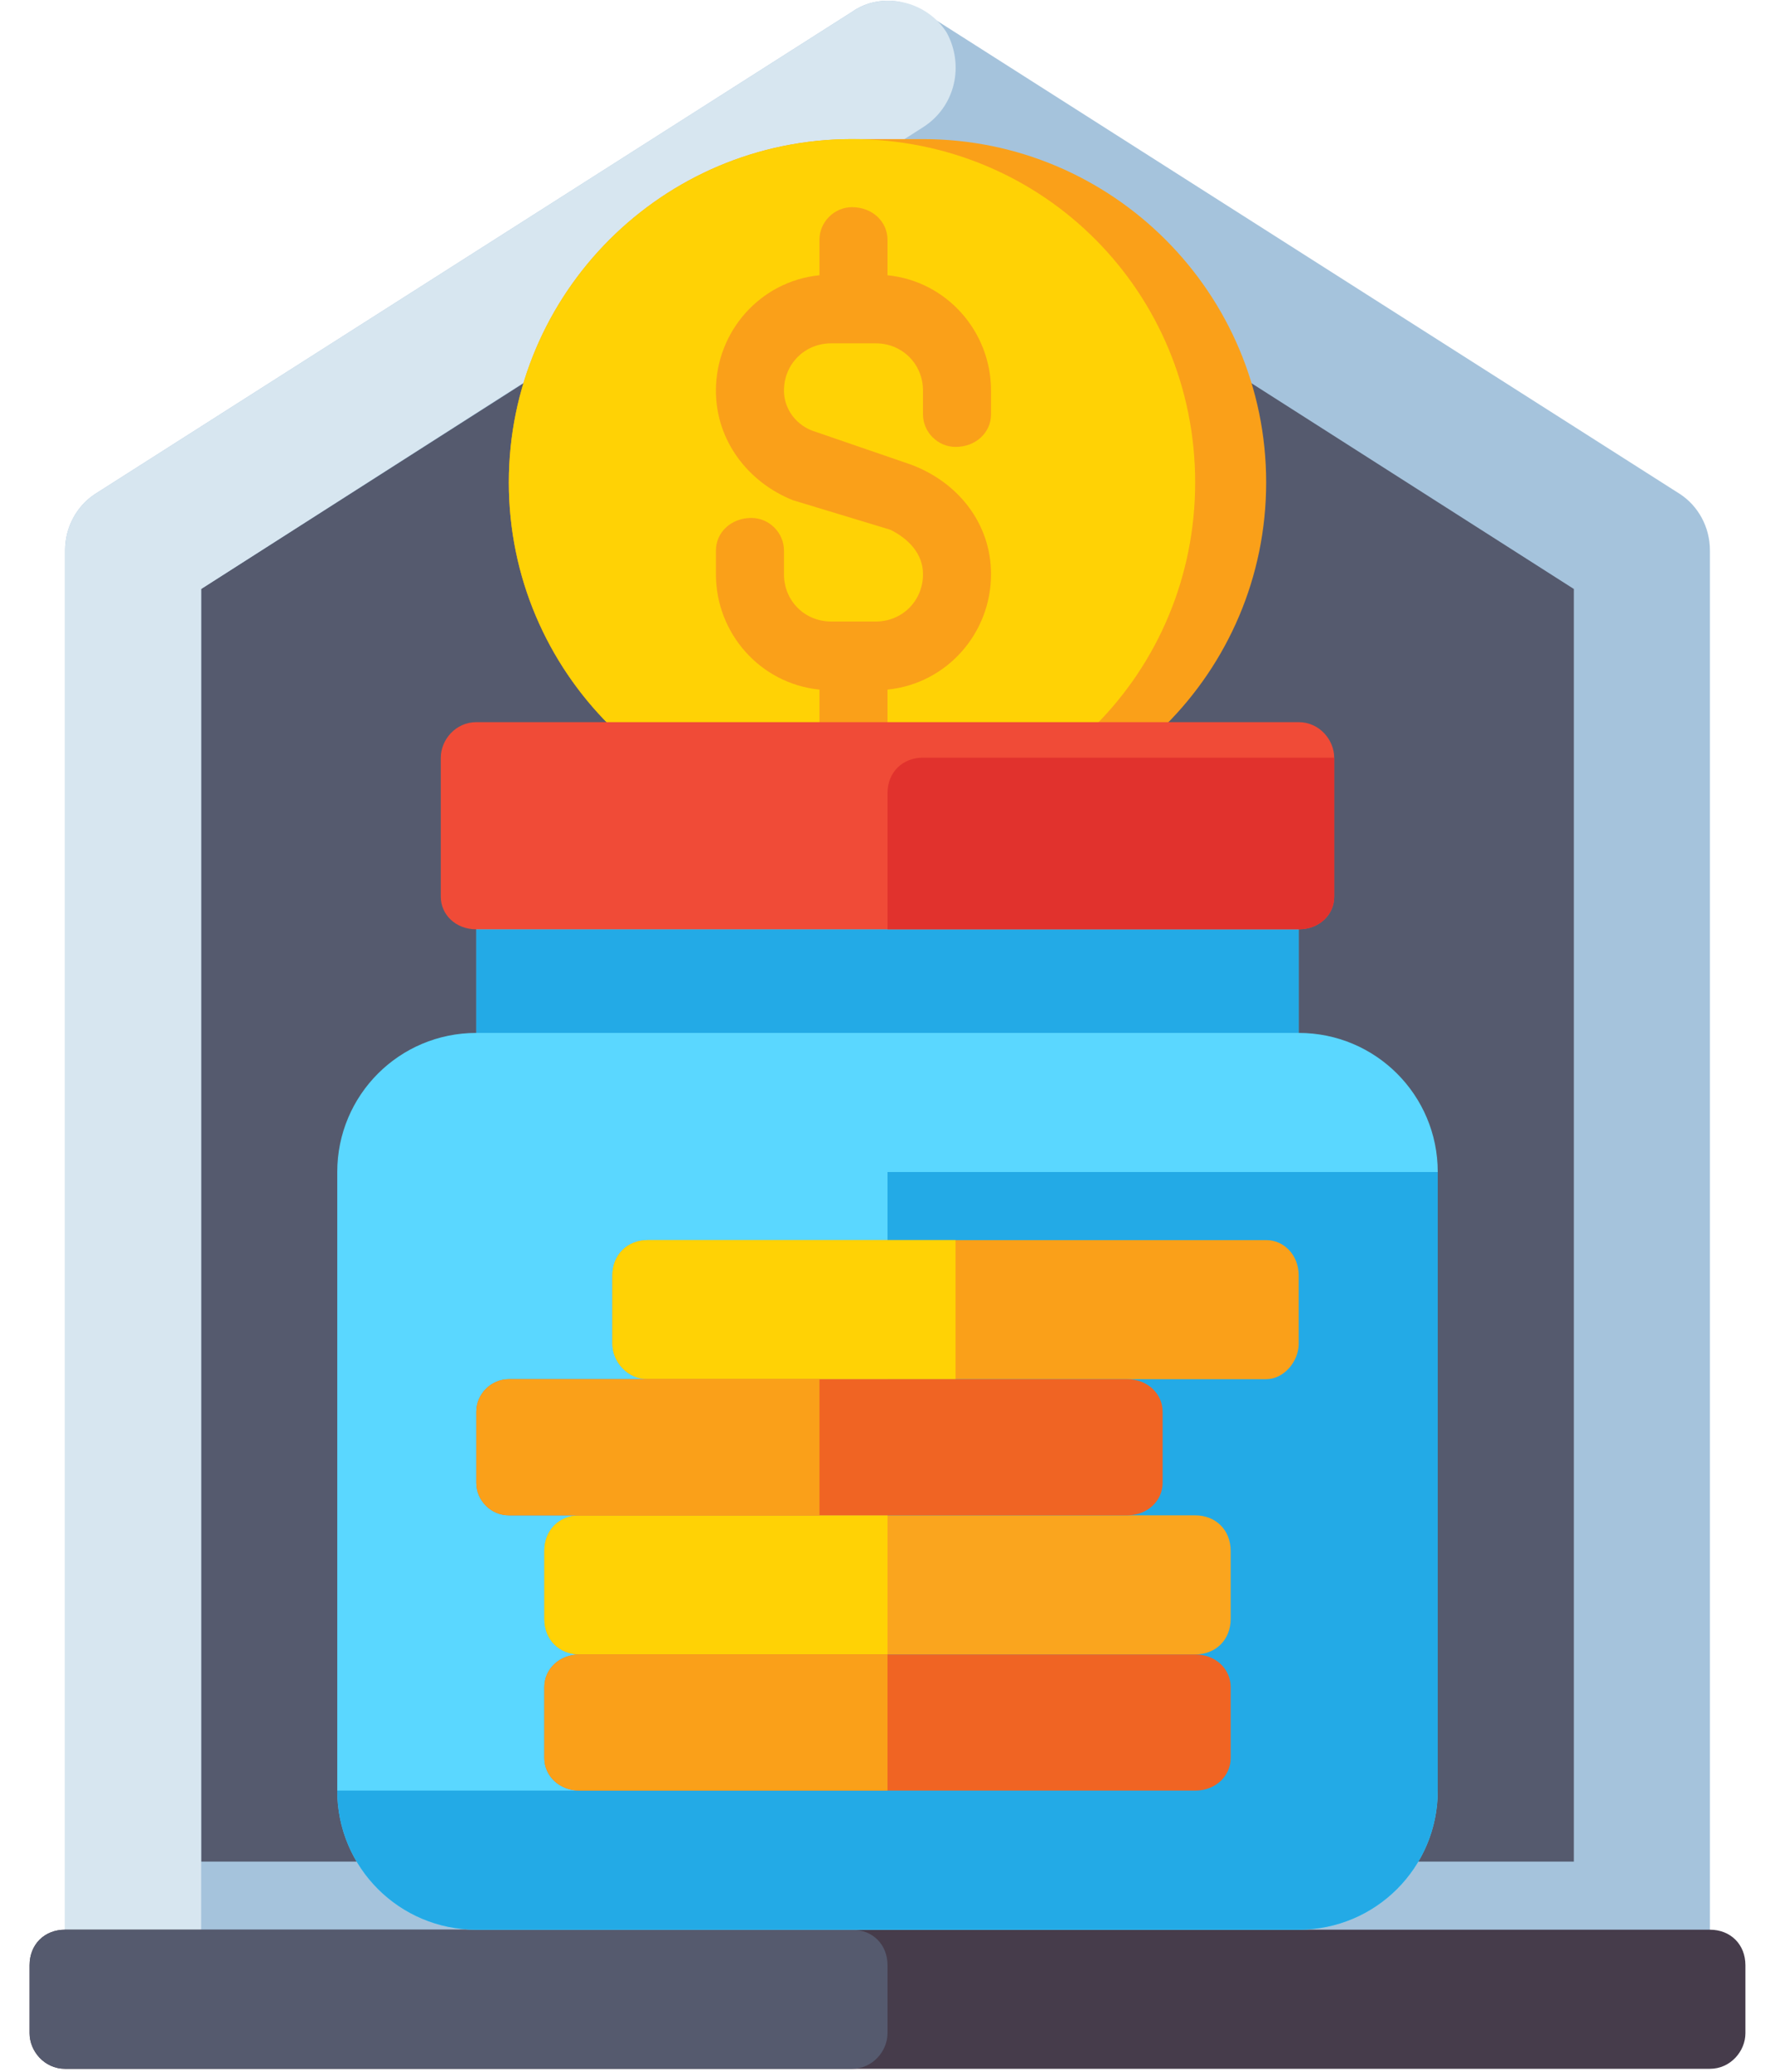<svg version="1.2" xmlns="http://www.w3.org/2000/svg" viewBox="0 0 60 70" width="60" height="70"><style>.a{fill:#555a6e}.b{fill:#a5c3dc}.c{fill:#d7e6f0}.d{fill:#463c4b}.e{fill:#faa019}.f{fill:#ffd205}.g{fill:#5ad7ff}.h{fill:#23aae6}.i{fill:#faa51e}.j{fill:#f06423}.k{fill:#f04b37}.l{fill:#e1322d}</style><path class="a" d="m30 2.3l-25.5 16.3v46.6h51v-46.6z"/><path class="b" d="m55.5 67.5h-51c-1.3 0-2.3-1-2.3-2.3v-46.6c0-0.8 0.4-1.5 1-1.9l25.6-16.3c0.7-0.5 1.7-0.5 2.4 0l25.6 16.3c0.6 0.4 1 1.1 1 1.9v46.6c0 1.3-1 2.3-2.3 2.3zm-48.7-4.6h46.4v-43l-23.2-14.8-23.2 14.8z"/><path class="c" d="m4.5 67.5c-1.3 0-2.3-1-2.3-2.3v-46.6c0-0.8 0.4-1.5 1-1.9l25.6-16.3c1-0.7 2.5-0.4 3.2 0.7 0.6 1.1 0.3 2.5-0.8 3.2l-24.4 15.6v45.3c0 1.3-1 2.3-2.3 2.3z"/><path class="d" d="m57.8 65.2h-55.6c-0.7 0-1.2 0.5-1.2 1.2v2.3c0 0.6 0.5 1.2 1.2 1.2h55.6c0.7 0 1.2-0.6 1.2-1.2v-2.3c0-0.7-0.5-1.2-1.2-1.2z"/><path class="a" d="m28.8 65.2h-26.6c-0.7 0-1.2 0.5-1.2 1.2v2.3c0 0.6 0.5 1.2 1.2 1.2h26.6c0.7 0 1.2-0.6 1.2-1.2v-2.3c0-0.7-0.5-1.2-1.2-1.2z"/><path class="e" d="m31.2 27.9h-2.4c-6.4 0-11.6-5.2-11.6-11.6 0-6.4 5.2-11.6 11.6-11.6h2.4c6.4 0 11.6 5.2 11.6 11.6 0 6.4-5.2 11.6-11.6 11.6z"/><path fill-rule="evenodd" class="f" d="m28.8 27.9c-6.4 0-11.6-5.2-11.6-11.6 0-6.4 5.2-11.6 11.6-11.6 6.5 0 11.6 5.2 11.6 11.6 0 6.4-5.1 11.6-11.6 11.6z"/><path class="e" d="m32.3 15.1c0.7 0 1.2-0.5 1.2-1.1v-0.8c0-2-1.5-3.7-3.5-3.9v-1.2c0-0.6-0.5-1.1-1.2-1.1-0.6 0-1.1 0.5-1.1 1.1v1.2c-2 0.2-3.5 1.9-3.5 3.9 0 1.7 1.1 3.1 2.6 3.7l3.3 1c0.6 0.3 1.1 0.8 1.1 1.5 0 0.9-0.7 1.6-1.6 1.6h-1.5c-0.9 0-1.6-0.7-1.6-1.6v-0.8c0-0.6-0.5-1.1-1.1-1.1-0.7 0-1.2 0.5-1.2 1.1v0.8c0 2 1.5 3.7 3.5 3.9v1.1c0 0.7 0.5 1.2 1.1 1.2 0.7 0 1.2-0.5 1.2-1.2v-1.1c2-0.2 3.5-1.9 3.5-3.9 0-1.7-1.1-3.1-2.7-3.7l-3.2-1.1c-0.7-0.2-1.1-0.8-1.1-1.4 0-0.9 0.7-1.6 1.6-1.6h1.5c0.9 0 1.6 0.7 1.6 1.6v0.8c0 0.6 0.5 1.1 1.1 1.1z"/><path class="g" d="m43.9 34.9v-7c0-1.2-1-2.3-2.3-2.3h-23.2c-1.3 0-2.3 1.1-2.3 2.3v7c-2.6 0-4.7 2.1-4.7 4.7v20.9c0 2.6 2.1 4.7 4.7 4.7h27.8c2.6 0 4.7-2.1 4.7-4.7v-20.9c0-2.6-2.1-4.7-4.7-4.7z"/><path fill-rule="evenodd" class="h" d="m43.9 31.4v3.5h-27.8v-3.5z"/><path class="h" d="m30 60.5h-18.6c0 2.6 2.1 4.7 4.7 4.7h27.8c2.6 0 4.7-2.1 4.7-4.7v-20.9h-18.6z"/><path class="e" d="m21.9 46.6h20.9c0.6 0 1.1-0.6 1.1-1.2v-2.3c0-0.7-0.5-1.2-1.1-1.2h-20.9c-0.7 0-1.2 0.5-1.2 1.2v2.3c0 0.6 0.5 1.2 1.2 1.2z"/><path class="f" d="m21.9 41.9h10.4v4.7h-10.4c-0.7 0-1.2-0.6-1.2-1.2v-2.3c0-0.7 0.5-1.2 1.2-1.2z"/><path class="i" d="m19.6 55.9h20.8c0.7 0 1.2-0.5 1.2-1.2v-2.3c0-0.7-0.5-1.2-1.2-1.2h-20.8c-0.7 0-1.2 0.5-1.2 1.2v2.3c0 0.7 0.5 1.2 1.2 1.2z"/><path class="f" d="m19.6 51.2h10.4v4.7h-10.4c-0.7 0-1.2-0.5-1.2-1.2v-2.3c0-0.7 0.5-1.2 1.2-1.2z"/><path class="j" d="m19.6 60.5h20.8c0.7 0 1.2-0.5 1.2-1.1v-2.4c0-0.6-0.5-1.1-1.2-1.1h-20.8c-0.7 0-1.2 0.5-1.2 1.1v2.4c0 0.6 0.5 1.1 1.2 1.1z"/><path class="e" d="m19.6 55.9h10.4v4.6h-10.4c-0.7 0-1.2-0.5-1.2-1.1v-2.4c0-0.6 0.5-1.1 1.2-1.1z"/><path class="j" d="m17.2 51.2h20.9c0.7 0 1.2-0.5 1.2-1.1v-2.4c0-0.6-0.5-1.1-1.2-1.1h-20.9c-0.6 0-1.1 0.5-1.1 1.1v2.4c0 0.6 0.5 1.1 1.1 1.1z"/><path class="e" d="m17.2 46.6h10.5v4.6h-10.5c-0.6 0-1.1-0.5-1.1-1.1v-2.4c0-0.6 0.5-1.1 1.1-1.1z"/><path class="k" d="m43.9 24.4h-27.8c-0.7 0-1.2 0.6-1.2 1.2v4.7c0 0.6 0.5 1.1 1.2 1.1h27.8c0.7 0 1.2-0.5 1.2-1.1v-4.7c0-0.6-0.5-1.2-1.2-1.2z"/><path class="l" d="m30 31.4h13.9c0.7 0 1.2-0.5 1.2-1.1v-4.7h-13.9c-0.7 0-1.2 0.5-1.2 1.2z"/></svg>